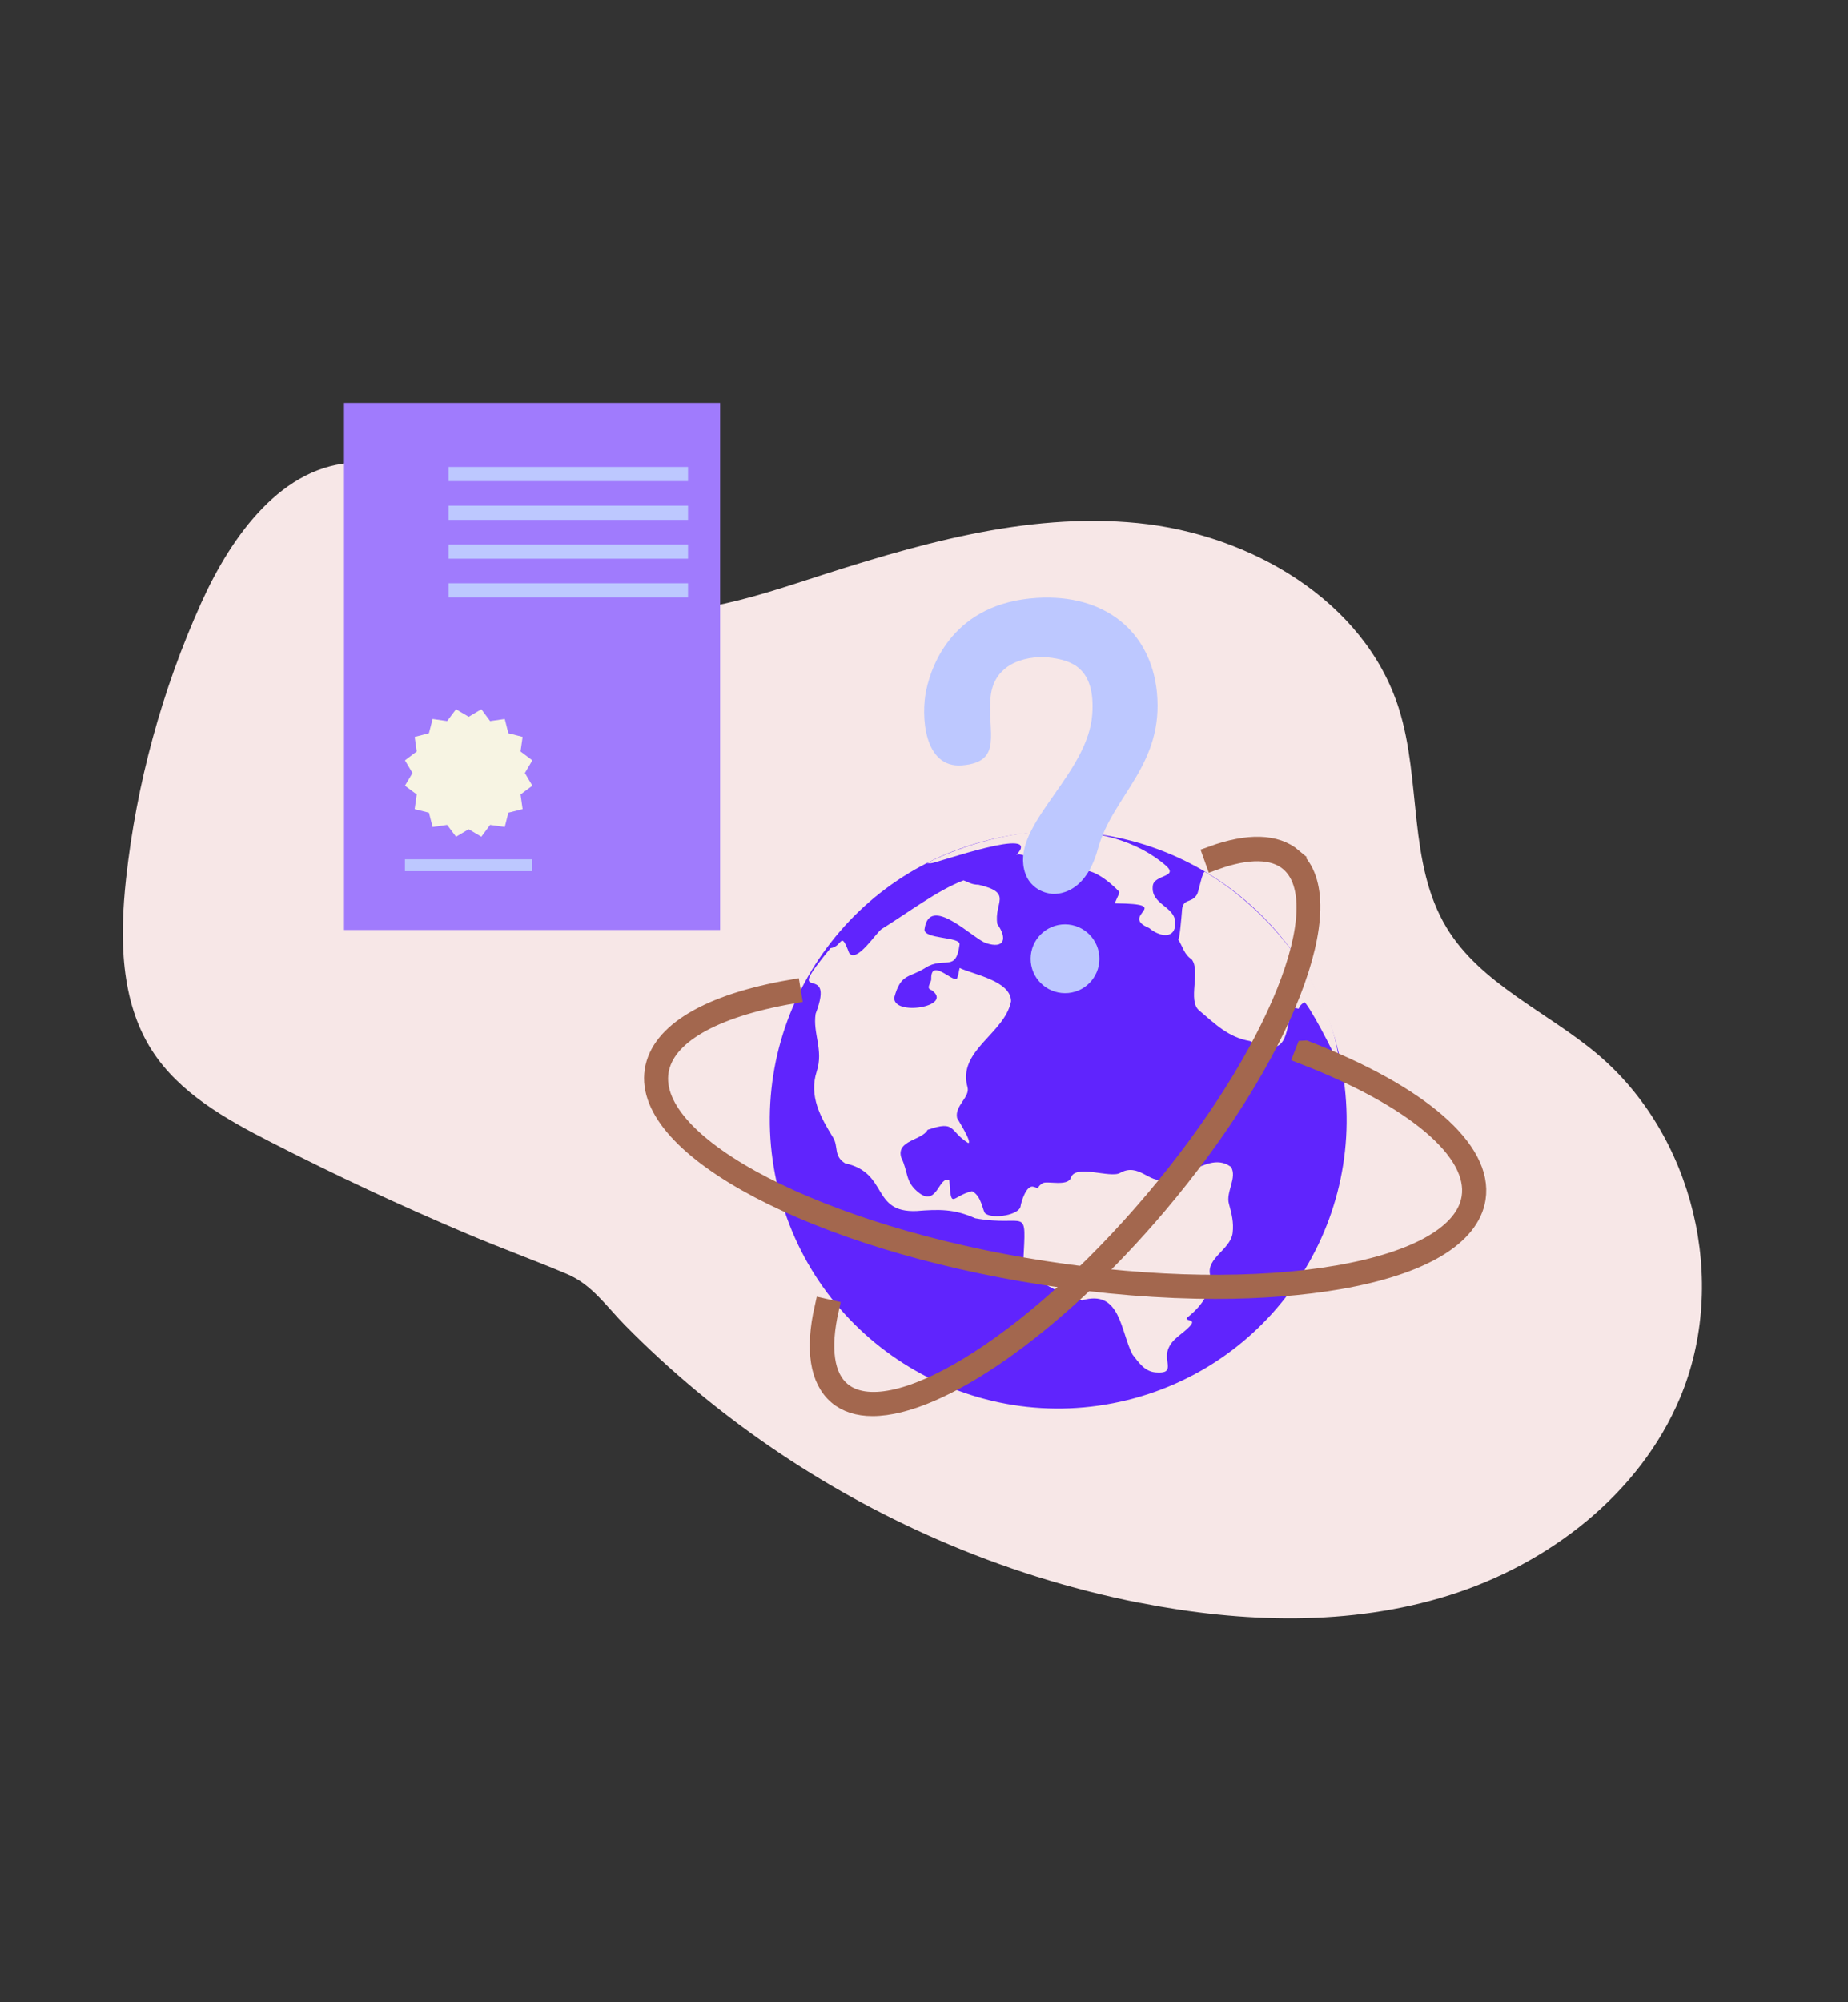<svg viewBox="0 0 195.65 211.86" xmlns="http://www.w3.org/2000/svg"><rect x="0" y="0" width="195.65" height="211.86" fill="#333333" stroke="none"/><path d="m120.68 169.61c10.84 2.13 22.25 2.51 32.79-.81s20.11-10.7 24.4-20.88c5.18-12.31 1.45-27.8-8.78-36.4-5.34-4.49-12.31-7.38-15.93-13.34-4.13-6.81-2.66-15.6-5.06-23.2-3.61-11.41-15.73-18.45-27.64-19.63s-23.74 2.35-35.13 6.05c-7.39 2.4-15.47 4.89-22.72 2.11-9.14-3.51-15.09-14.77-24.88-14.56-7.79.17-13.21 7.72-16.42 14.83-4.17 9.24-6.87 19.14-7.97 29.22-.67 6.2-.63 12.89 2.74 18.15 2.9 4.52 7.83 7.28 12.61 9.72 6.78 3.47 13.69 6.7 20.71 9.67 3.51 1.49 7.1 2.79 10.61 4.27 2.65 1.11 4.18 3.42 6.18 5.45 9.44 9.57 20.74 17.28 33.06 22.65 6.87 3 14.07 5.26 21.42 6.71z" fill="#f7e7e7"/><path d="m104.7 88.88c-16.37 4.05-26.35 20.6-22.3 36.97s20.6 26.35 36.97 22.3 26.35-20.6 22.3-36.97-20.6-26.35-36.97-22.3z" fill="#6024fd"/><g fill="#f7e7e7"><path d="m122.05 93.72c.15-1.18 2.75-.88 1.41-2.1-6.28-5.45-17.38-4.29-25.35-.27h.46c.3.07 12.1-4.13 9.01-.85.62-.73 5.33 2.9 6.42 1.93 1.19-1.11 3.67 1.04 4.5 1.94.06.22-.55 1.14-.41 1.22 6.44.08.25 1.24 3.58 2.62 1.06.91 2.78 1.24 2.76-.55-.03-1.8-2.64-1.92-2.38-3.94z"/><path d="m141.9 113.54c.08-.02.06-.2-.04-.5.01.17.03.34.04.5z"/><path d="m127.59 92.25c-.31-.13-.64 2.06-.88 2.43-.62.99-1.54.29-1.58 1.8-.03.38-.26 3.14-.4 2.93.48.71.63 1.61 1.42 2.09 1.01 1.26-.45 4.36.8 5.42 1.73 1.46 3.1 2.85 5.37 3.24 4.06 1.9 3.71-.6 4.47-3.6 1.24.32.26.22 1.28-.5.24-.17 3.23 5.3 3.79 7-.75-8.55-7.29-16.65-14.27-20.79z"/><path d="m130.16 123.24s0-.01 0 0z"/><path d="m130.29 123.46c.08.13.12.19.13.21-.02-.03-.07-.12-.13-.21z"/><path d="m130.29 123.46c-.08-.13-.12-.19-.13-.21.02.03.08.12.13.21z"/><path d="m130.43 123.67s0 .01 0 0z"/><path d="m130.29 123.46c-2.17-1.58-4.68 1.35-7.11 1.34-1.47.47-2.63-1.8-4.6-.68-1.05.59-4.72-.96-5.2.5-.32.97-2.53.31-2.98.58-1.04.64.18.72-.98.38-.76-.23-1.31 1.61-1.37 2.07-.13.9-2.85 1.39-3.72.77-.31-.22-.37-1.85-1.42-2.37-2.15.51-2.2 2.06-2.4-1.13-1.09-.61-1.26 2.76-3.17 1.34-1.55-1.16-1.15-2.21-1.93-3.78-.54-1.83 2.25-1.82 2.79-2.92 3.04-1.05 2.26.11 4.3 1.39.5.03-1.15-2.57-1.17-2.64-.29-1.29 1.4-2.22 1.1-3.27-1.09-3.88 3.93-5.65 4.61-9.08 0-2.18-4.07-2.86-5.44-3.53-.02 0-.18 1.05-.31 1.14-.49.34-2.76-2.22-2.7.03.01.43-.64.97.05 1.18 2.41 1.75-4.16 2.79-3.96.76.7-2.58 1.58-2.03 3.3-3.13 1.98-1.26 3.23.56 3.61-2.47.11-.84-3.85-.54-3.71-1.61.51-3.78 5.12.99 6.49 1.46 2.01.68 2.28-.52 1.22-2-.39-2.31 1.72-3.29-1.99-4.17-.75 0-1.1-.29-1.59-.46-2.8 1.07-5.91 3.45-8.64 5.13-.58.33-2.65 3.69-3.48 2.54-.93-2.48-.67-.64-1.96-.5-5.4 6.53.7 1-1.58 6.95-.32 2.07.86 3.81.12 6.09-.86 2.64.43 4.89 1.71 6.97.63 1.01.03 1.97 1.29 2.76 4.64 1.01 2.72 5.24 7.56 5.05 2.38-.19 3.99-.23 6.22.77 5.55 1 5.4-1.61 5.08 4.69.78 1.95 4.28 3.36 6.21 4 4.11-1.23 4.08 3.31 5.36 5.73.67.86 1.29 1.8 2.47 1.89 2.13.17.83-1.12 1.28-2.4.42-1.2 1.54-1.63 2.33-2.5.73-.8-.53-.46-.3-.89 1.34-1.07 2.63-2.57 2.44-4.5-.45-1.82 2.17-2.71 2.38-4.48.13-1.09-.1-2.02-.39-3.06-.36-1.28.92-2.78.2-3.95z"/></g><path d="m138.19 111.11-.2.51c11.87 4.59 18.5 10.24 17.75 15.1-.59 3.79-5.58 6.69-14.05 8.17-8.57 1.49-19.63 1.33-31.16-.46-23.7-3.68-41.98-13.13-40.74-21.05.59-3.79 5.58-6.69 14.05-8.17l-.09-.54c-8.72 1.52-13.87 4.58-14.5 8.62-1.28 8.23 17.21 17.95 41.2 21.68 6.33.98 12.53 1.48 18.26 1.48 4.75 0 9.17-.34 13.08-1.02 8.72-1.52 13.87-4.58 14.5-8.62.8-5.14-5.96-11-18.09-15.7z" fill="none" stroke="#a3674e" stroke-miterlimit="10" stroke-width="2"/><path d="m136.88 90.76c-1.8-1.53-4.74-1.61-8.5-.25l.2.56c3.54-1.29 6.28-1.24 7.91.14 5.15 4.36-1.3 20.46-14.38 35.9-13.08 15.43-27.9 24.44-33.04 20.09-1.77-1.5-2.2-4.49-1.26-8.66l-.58-.13c-1 4.4-.49 7.6 1.45 9.25.95.8 2.2 1.19 3.69 1.19 6.99 0 19.24-8.41 30.19-21.34 13.29-15.69 19.71-32.17 14.31-36.74z" fill="none" stroke="#a3674e" stroke-miterlimit="10" stroke-width="2"/><path d="m111.21 94.56s-2.52-.21-2.87-3.04c-.58-4.72 6.87-9.8 7.3-15.95.36-5.04-2.41-5.67-4.22-5.95-2.32-.36-6.16.34-6.54 4.09s1.39 6.91-3.01 7.28c-4.11.34-4.37-5.33-3.81-7.95.59-2.79 2.94-9.22 11.7-9.77 7.21-.45 12.07 3.55 12.72 9.96.77 7.75-4.73 10.99-6.25 16.62-1.48 5.37-5.02 4.72-5.02 4.72" fill="#bdc8ff"/><path d="m116.38 101.1c-.2-2-1.98-3.46-3.98-3.27-2 .2-3.46 1.98-3.27 3.98.2 2 1.98 3.46 3.98 3.27 2-.19 3.46-1.97 3.27-3.97" fill="#bdc8ff"/><path d="m36.42 42.63h39.82v55.78h-39.82z" fill="#a07bfd"/><path d="m47.49 49.41h25.35v1.5h-25.35z" fill="#bdc8ff"/><path d="m47.49 53.51h25.35v1.5h-25.35z" fill="#bdc8ff"/><path d="m47.49 57.62h25.35v1.5h-25.35z" fill="#bdc8ff"/><path d="m47.49 61.72h25.35v1.5h-25.35z" fill="#bdc8ff"/><path d="m49.62 75.85 1.34-.8.93 1.25 1.55-.22.38 1.51 1.51.39-.22 1.54 1.25.94-.79 1.34.79 1.34-1.25.93.22 1.55-1.51.38-.38 1.51-1.55-.22-.93 1.25-1.34-.79-1.34.79-.94-1.25-1.54.22-.39-1.51-1.51-.38.22-1.55-1.25-.93.8-1.34-.8-1.34 1.25-.94-.22-1.54 1.51-.39.39-1.51 1.54.22.94-1.25z" fill="#f7f4e3"/><path d="m42.87 90.93h13.48v1.26h-13.48z" fill="#bdc8ff"/></svg>